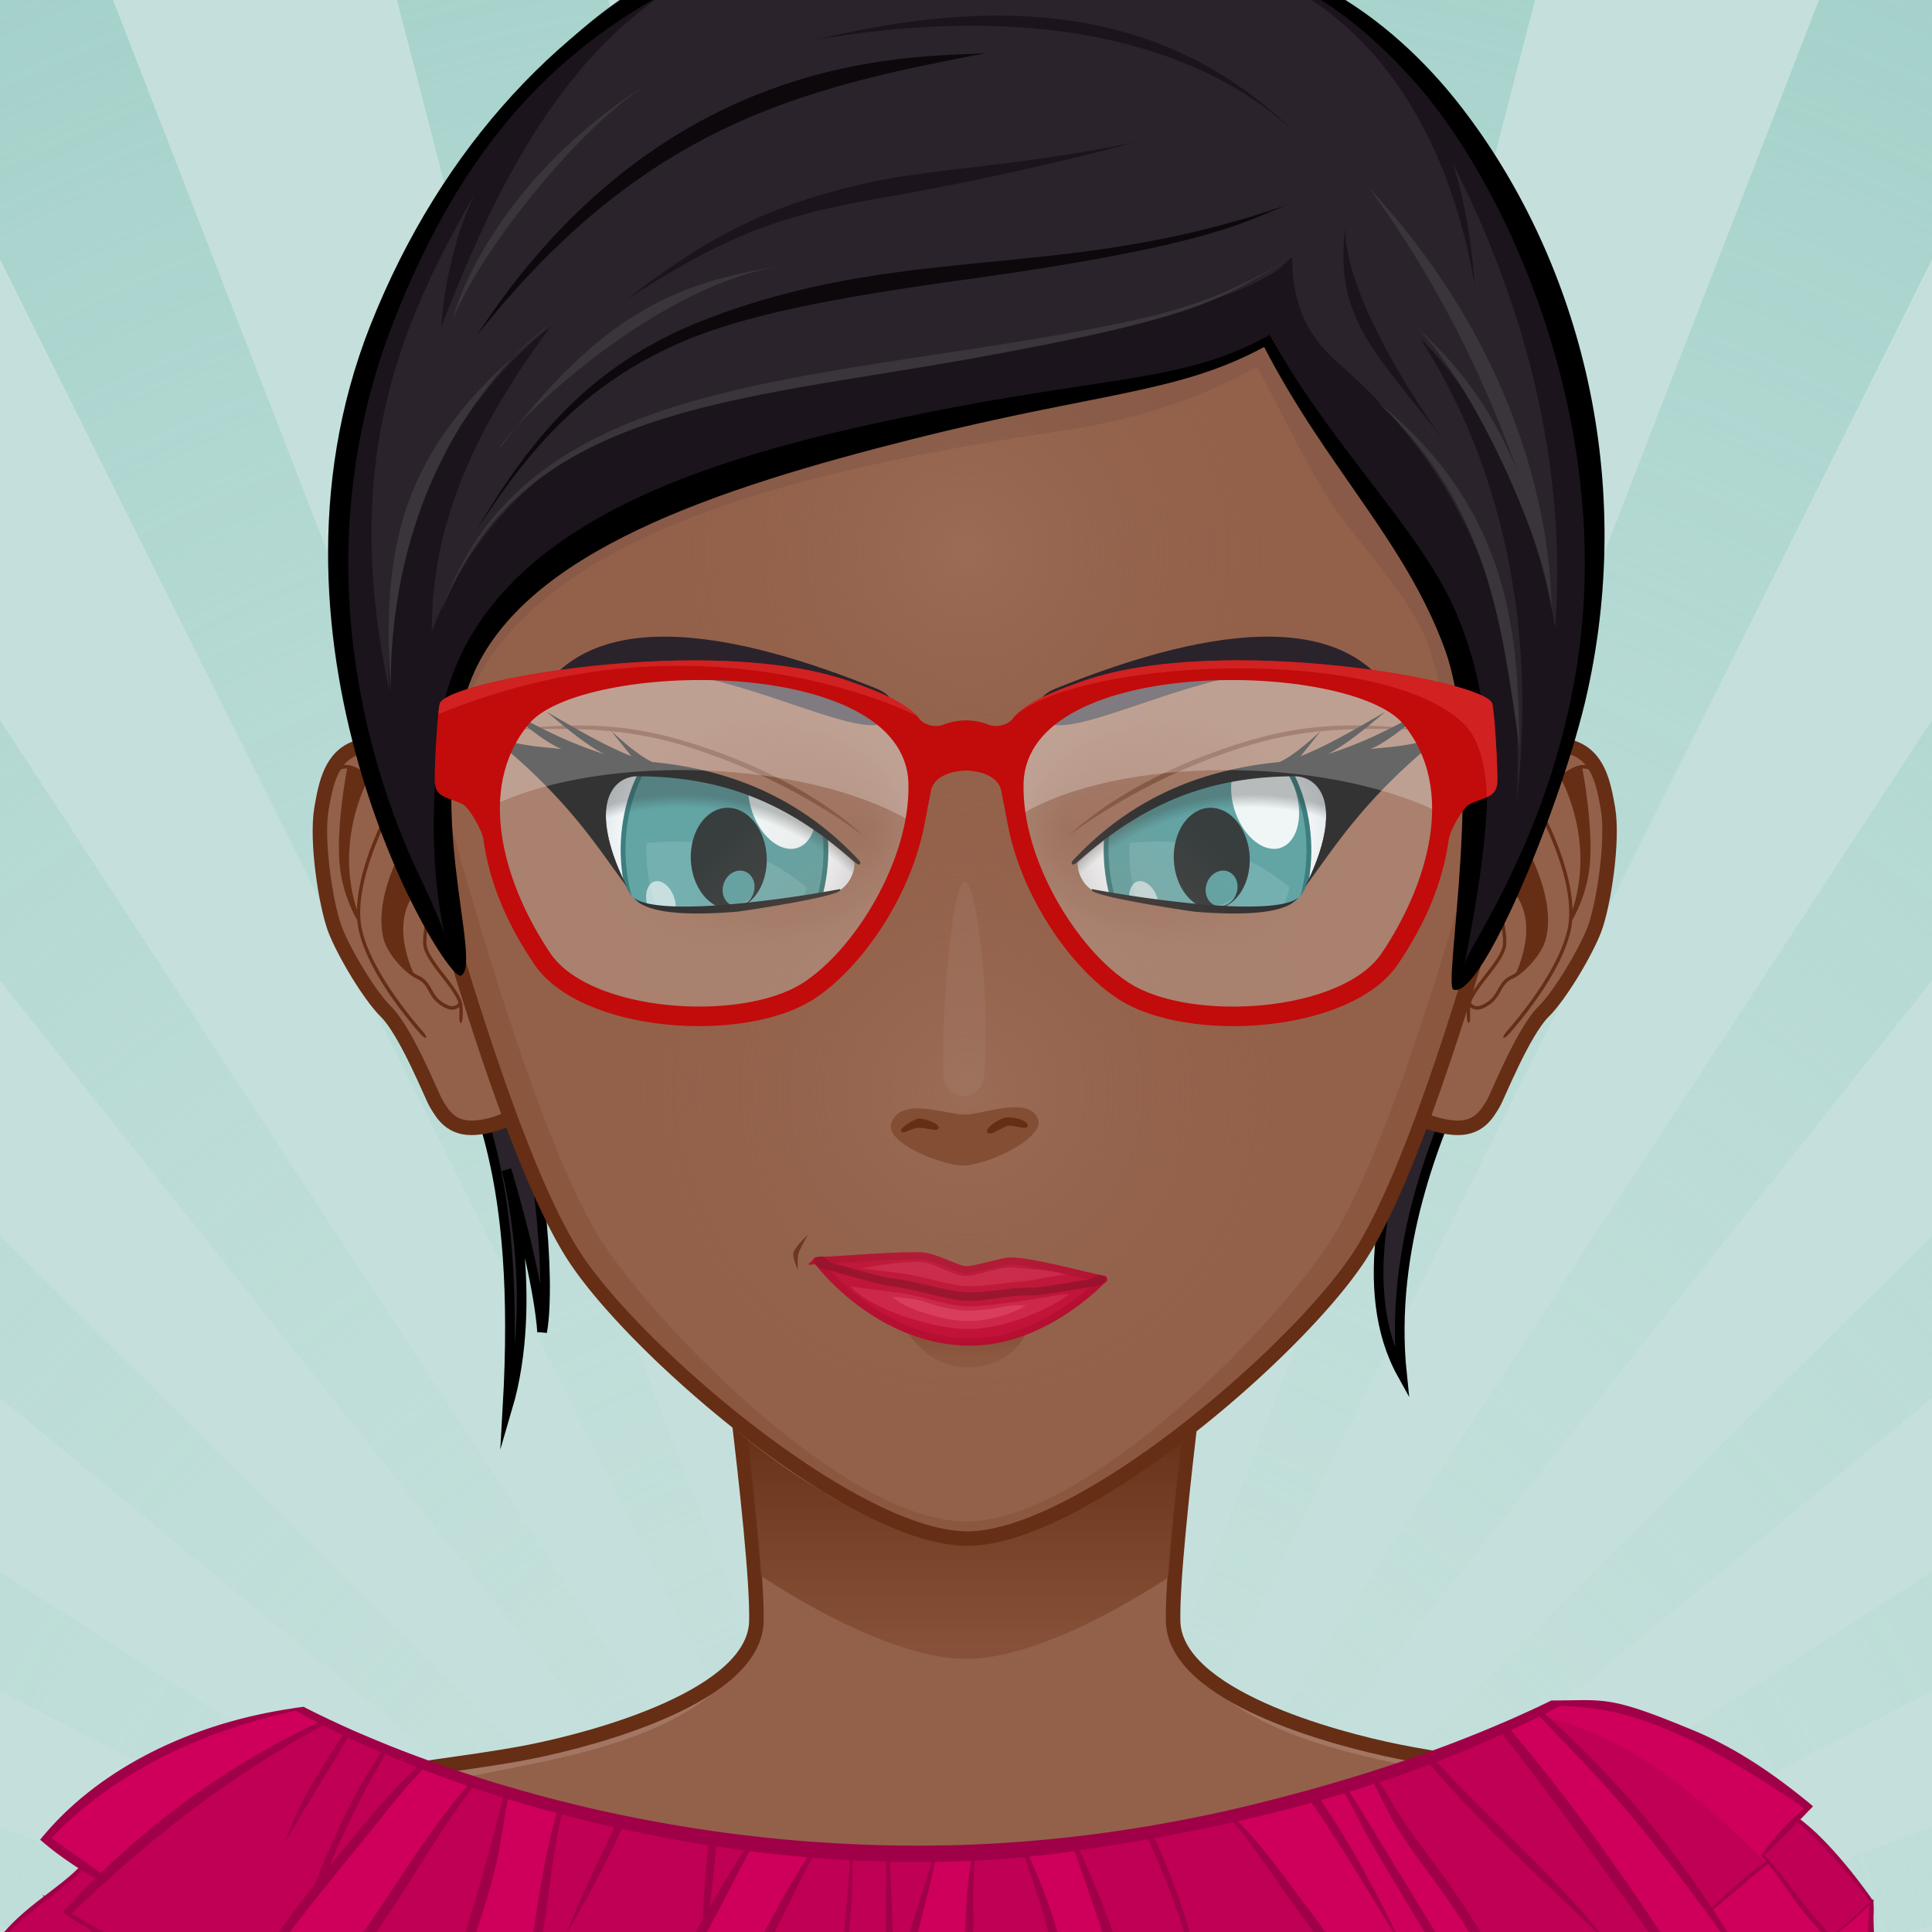 <svg preserveAspectRatio="xMinYMin meet" viewBox="0 0 200 200" class="svga-svg" xmlns="http://www.w3.org/2000/svg"><defs><radialGradient class="svga-on-canvas-eyesfront-gradient-left-4" gradientUnits="userSpaceOnUse" gradientTransform="matrix(.875 -.046 .046 .87 2.906 16.593)" r="30.925" cy="110.215" cx="71.413" id="f"><stop data-stoptype="#000000" offset=".95" stop-opacity="0"></stop><stop data-stoptype="#000000" offset="1" stop-opacity=".3"></stop></radialGradient><radialGradient class="svga-on-canvas-facehighlight-gradient-single-0" gradientUnits="userSpaceOnUse" r="40" cy="113" cx="100" id="j"><stop data-stoptype="hl1" offset="0" stop-color="#a27662" stop-opacity=".5"></stop><stop data-stoptype="tone" offset=".9" stop-color="#93614a" stop-opacity="0"></stop></radialGradient><radialGradient class="svga-on-canvas-eyesback-gradient-left-0" gradientUnits="userSpaceOnUse" gradientTransform="matrix(-1.017 0 0 1.017 202.565 -1.469)" r="13.199" cy="86.966" cx="124.93" id="d"><stop data-stoptype="#ffffff" offset="0" stop-color="#fff"></stop><stop data-stoptype="#fdfefe" offset=".544" stop-color="#fdfefe"></stop><stop data-stoptype="#f6f8f9" offset=".74" stop-color="#f6f8f9"></stop><stop data-stoptype="#eaeff2" offset=".879" stop-color="#eaeff2"></stop><stop data-stoptype="#d9e3e8" offset=".992" stop-color="#d9e3e8"></stop><stop data-stoptype="#d8e2e7" offset="1" stop-color="#d8e2e7"></stop></radialGradient><radialGradient class="svga-on-canvas-eyesback-gradient-right-0" gradientUnits="userSpaceOnUse" gradientTransform="translate(-2.565 -1.469) scale(1.017)" r="13.199" cy="86.966" cx="124.93" id="g"><stop data-stoptype="#ffffff" offset="0" stop-color="#fff"></stop><stop data-stoptype="#fdfefe" offset=".544" stop-color="#fdfefe"></stop><stop data-stoptype="#f6f8f9" offset=".74" stop-color="#f6f8f9"></stop><stop data-stoptype="#eaeff2" offset=".879" stop-color="#eaeff2"></stop><stop data-stoptype="#d9e3e8" offset=".992" stop-color="#d9e3e8"></stop><stop data-stoptype="#d8e2e7" offset="1" stop-color="#d8e2e7"></stop></radialGradient><radialGradient class="svga-on-canvas-eyesfront-gradient-left-3" gradientUnits="userSpaceOnUse" gradientTransform="matrix(1 .021 .017 -.8 -46.338 151.788)" r="17.414" fy="85.785" fx="134.713" cy="85.751" cx="122.469" id="e"><stop data-stoptype="sd1" offset="0" stop-color="#844e35"></stop><stop data-stoptype="sd1" offset=".7" stop-color="#844e35" stop-opacity=".3"></stop><stop data-stoptype="tone" offset="1" stop-color="#93614a" stop-opacity="0"></stop></radialGradient><radialGradient class="svga-on-canvas-facehighlight-gradient-single-1" gradientUnits="userSpaceOnUse" r="36" cy="57" cx="100" id="k"><stop data-stoptype="hl1" offset="0" stop-color="#a27662" stop-opacity=".5"></stop><stop data-stoptype="tone" offset=".9" stop-color="#93614a" stop-opacity="0"></stop></radialGradient><radialGradient class="svga-on-canvas-eyesfront-gradient-right-3" gradientUnits="userSpaceOnUse" gradientTransform="matrix(-1 .021 -.017 -.8 246.338 151.788)" r="17.414" fy="85.785" fx="134.713" cy="85.751" cx="122.469" id="h"><stop data-stoptype="sd1" offset="0" stop-color="#844e35"></stop><stop data-stoptype="sd1" offset=".7" stop-color="#844e35" stop-opacity=".3"></stop><stop data-stoptype="tone" offset="1" stop-color="#93614a" stop-opacity="0"></stop></radialGradient><radialGradient class="svga-on-canvas-eyesfront-gradient-right-4" gradientUnits="userSpaceOnUse" gradientTransform="matrix(-.875 -.046 -.046 .87 197.094 16.593)" r="30.925" cy="110.215" cx="71.413" id="i"><stop data-stoptype="#000000" offset=".95" stop-opacity="0"></stop><stop data-stoptype="#000000" offset="1" stop-opacity=".3"></stop></radialGradient><radialGradient class="svga-on-canvas-backs-gradient-single-1" gradientUnits="userSpaceOnUse" r="250" cy="225" cx="100" id="a"><stop data-stoptype="tone" offset="0" stop-color="#c5e0dc" stop-opacity="0"></stop><stop data-stoptype="sd1" offset="1" stop-color="#a3d1ca"></stop></radialGradient><linearGradient class="svga-on-canvas-mouth-gradient-single-0" gradientUnits="userSpaceOnUse" y2="138" x2="100" y1="141" x1="100" id="c"><stop data-stoptype="sd05" offset=".1" stop-color="#8b573f"></stop><stop data-stoptype="sd1" offset="1" stop-color="#844e35"></stop></linearGradient><linearGradient class="svga-on-canvas-chinshadow-gradient-single-0" gradientUnits="userSpaceOnUse" y2="136.351" x2="99.98" y1="171.27" x1="99.98" id="b"><stop data-stoptype="sd1" offset="0" stop-color="#844e35" stop-opacity=".8"></stop><stop data-stoptype="sd3" offset=".7" stop-color="#652e15"></stop></linearGradient></defs><path fill="#c5e0dc" data-stroketype="none" data-filltype="tone" data-colored="true" d="M225 225H-25V-25h250v250z"></path><path fill="url(#a)" data-stroketype="none" data-filltype="gradient" data-colored="false" d="M99.093 225h-.221L-25-23.26V-25H1.992l97.101 250zM58.936-25h-24.32l64.735 250h.193L58.936-25zM-25 146.607v15.437L96.026 225h.738L-25 146.607zM112.078-25H88.791l10.991 250h.185l12.111-250zM-25 103.112v21.017L97.442 225h.412L-25 103.112zM92.652 225H94.6L-25 179.631v12.78L92.652 225zM-25 36.37v33.745L98.278 225h.281L-25 36.37zm250 125.674v-15.437L103.236 225h.737L225 162.044zm0 30.367v-12.78L105.4 225h1.947L225 192.411zm0-68.283v-21.016L102.146 225h.412L225 124.128zM165.383-25h-24.318l-40.609 250h.193l64.734-250zM225 70.114V36.37L101.44 225h.281L225 70.114zm0-93.375V-25h-26.992l-97.101 250h.221L225-23.261z"></path><g data-rotate="0" data-leftright="0" data-updown="0" data-scaley="1" data-scalex="1"><path data-rotate="0" data-leftright="0" data-updown="0" data-scaley="1" data-scalex="1" stroke-miterlimit="10" stroke="#000" fill="#2a232b" data-stroketype="sd3" data-filltype="tone" data-colored="true" d="M56.121 137.894c-.284-3.904-1.705-10.141-3.683-16.807 0 0 3.453 13.279.099 24.668 1.421-24.748-3.5-31.88-5.756-39.022.653-1.621 5.689 1.326 5.69 1.333 3.326 9.517 4.595 24.543 3.65 29.828zm91.639-27.471c-4.348 10.77-7.406 23.196-2.63 31.81-1.362-13.107 3.633-24.778 6.497-31.218l-3.867-.592z"></path><path fill="#93614a" data-fromskin="true" data-stroketype="none" data-filltype="tone" data-colored="true" d="M190.858 199.866c-6.008-10.158-13.474-11.973-19.628-13.936-6.323-2.016-19.346-3.178-26.449-4.6-6.86-1.373-23.153-5.789-23.339-13.488-.192-8.066 4.291-40.09 4.291-40.09H74.005s4.487 32.023 4.294 40.09c-.184 7.699-16.48 12.115-23.341 13.488-7.104 1.422-20.125 2.584-26.448 4.6-6.156 1.963-13.624 3.777-19.632 13.936-3.644 6.16-6.008 16.133-6.008 27.133h194c-.001-11-2.361-20.973-6.012-27.133z"></path><path fill="#a27662" data-fromskin="true" data-stroketype="none" data-filltype="hl1" data-colored="true" d="M121.442 167.843c2.495 10.929 18.165 13.698 26.293 15.325 21.909 4.379 33.772 5.134 42.297 19.539 2.903 4.916 5.459 15.864 5.962 24.153 1.835.291.531-17.432-5.136-26.994-9.742-16.472-29.089-15.135-46.077-18.535-6.86-1.373-23.153-5.789-23.339-13.488zm-42.884 0c-.186 7.699-16.479 12.115-23.339 13.488-16.988 3.4-36.335 2.063-46.077 18.535-5.667 9.563-6.971 27.285-5.136 26.994.503-8.289 3.059-19.237 5.962-24.153 8.524-14.405 20.388-15.16 42.297-19.539 8.128-1.627 23.798-4.397 26.293-15.325z"></path><path fill="#844e35" data-fromskin="true" data-stroketype="none" data-filltype="sd1" data-colored="true" d="M51.206 189.513s28.641.299 33.473 1.885c2.314.758 8.372 5.633 8.372 5.633s-6.556-3.17-8.658-3.758c-4.883-1.364-33.187-3.76-33.187-3.76zm48.589 10.486c2.053-.041 7.887-3.799 7.887-3.799s-5.574 2.059-7.342 2.16c-1.491.086-6.366-1.238-6.366-1.238s4.138 2.91 5.821 2.877zm17.213-7.242c6.75-1.818 29.786-3.23 29.786-3.23s-23.791-.516-30.51 1.725c-2.252.752-7.562 5.16-7.562 5.16s6.064-3.058 8.286-3.655z"></path><path stroke-width="1.5" stroke="#652e15" fill="none" data-fromskin="true" data-stroketype="sd3" data-filltype="none" data-colored="true" d="M190.858 199.866c-9.741-16.471-29.122-15.142-46.077-18.535-6.86-1.373-23.153-5.789-23.339-13.488-.192-8.066 4.291-40.09 4.291-40.09H74.005s4.487 32.023 4.294 40.09c-.184 7.699-16.48 12.115-23.341 13.488-7.104 1.422-20.125 2.584-26.448 4.6-6.156 1.963-13.624 3.777-19.632 13.936C5.234 206.027 2.87 216 2.87 227h194c-.001-11.001-2.361-20.974-6.012-27.134z"></path><path fill="url(#b)" data-fromskin="true" data-stroketype="none" data-filltype="gradient" data-colored="false" d="M100.045 171.737c5.593-.009 13.488-3.608 20.908-8.44.448-6.688 1.717-17.243 2.734-25.146-13.955-1.813-33.739-1.771-47.623.105 1.008 7.831 2.258 18.226 2.713 24.89 7.533 4.917 15.593 8.6 21.268 8.591z"></path><path fill="#ce005b" data-stroketype="none" data-filltype="tone" data-colored="true" d="M103.441 229.899c-18.333 0-36.705-.539-54.995-1.778-15.203-1.031-30.378-2.423-45.577-3.513-.395.562-.339-.934-.358-1.242a52.983 52.983 0 0 1-.108-3.061c-.009-2.058.125-4.13.574-6.143.412-1.843 1.173-3.577 1.822-5.344.053-.144-1.718-1.102-2-1.258.727-1.272 1.67-2.456 2.597-3.584-1.756-1.127-3.547-2.263-5.246-3.476 2.355-2.815 5.602-4.512 8.114-7.131a37.124 37.124 0 0 1-2.985-2.12 42.31 42.31 0 0 1-.739-.604c-.398-.33-.075-.435.216-.759.425-.499.867-.984 1.325-1.454 1.696-1.742 3.599-3.279 5.626-4.62 4.417-2.919 9.418-4.918 14.568-6.104a50.408 50.408 0 0 1 3.968-.749c.461-.08.925-.19 1.351-.075.531.144 1.088.551 1.586.79a112.107 112.107 0 0 0 6.442 2.859c4.636 1.888 9.383 3.491 14.194 4.869 20.634 5.908 42.528 7.305 63.728 3.957 10.546-1.665 20.96-4.469 30.987-8.119a129.924 129.924 0 0 0 8.219-3.31c1.013-.449 2.021-.91 3.02-1.389.744-.356 1.186-.409 2.011-.421 1.568-.021 3.148-.094 4.706.141 1.621.243 3.188.774 4.719 1.343 5.999 2.224 11.475 5.193 16.34 9.392-.431.458-.87.913-1.323 1.35 1.913 1.457 3.546 3.266 5.062 5.121.879 1.077 1.694 2.196 2.517 3.315.321.438.049 2.004.067 2.573.1 3.061.932 5.686 2.035 8.515.77 1.973 1.441 3.979 1.761 6.08.436 2.859.07 5.589-.246 8.435-.124 1.114-.213 2.231-.309 3.348-.022.256-.044.512-.071.768-.883 0-1.768.036-2.65.053-4.932.09-9.864.194-14.795.344-13.384.405-26.743 1.258-40.132 1.603-6.907.178-13.815.343-20.715.725-5.108.283-10.187.673-15.306.673z"></path><path fill="#bf0054" data-stroketype="none" data-filltype="sd1" data-colored="true" d="M77.072 191.553c-1.295 1.902-2.474 3.882-3.612 5.878.287-2.083.496-4.185.693-6.286.97.151 1.939.288 2.919.408zm-13.489-2.405c-1.714 3.7-3.554 7.359-4.999 11.145 2.029-3.547 4.106-7.188 5.76-10.973 2.949.654 5.948 1.226 8.976 1.7-.287 2.577-.464 5.174-.613 7.761-.95 1.683-1.88 3.374-2.84 5.041-3.623 6.266-4.811 11.162-5.662 14.774a66.956 66.956 0 0 1-3.7-.436c-4.553-.704-6.474-1.493-7.751-2.169 1.157-4.26 2.227-8.547 2.989-12.896.891-5.067 1.316-10.248 2.384-15.28 1.793.486 3.615.934 5.456 1.333zm-20.429-6.21c-2.722 2.521-4.514 4.708-9.047 10.241 1.425-3.317 3.316-7.444 5.79-11.571 1.069.456 2.148.905 3.257 1.33zm144.366 6.971c.012.01.028.027.049.049 2.069 1.976 4.257 4.631 6.019 6.931V196.909c-1.635 1.455-2.939 2.823-4.098 3.442-.674-.798-1.366-1.588-2.059-2.398-1.444-1.682-2.653-3.582-4.147-5.218-.079-.087-.16-.183-.238-.268-.139-.142-.275-.285-.417-.418.725-.684 1.427-1.379 2.131-2.074.116-.112.225-.227.334-.34.338-.325.664-.658.991-.99.465.371.939.798 1.435 1.264zm-14.47 16.537c1.269 1.824 3.257 4.154 5.147 6.285-2.17 1.178-3.633 2.176-4.634 2.853-1.474-1.827-3.256-3.832-6.097-7.256.149-.076.298-.151.445-.229 1.682-.901 2.84-1.862 4.356-2.852.206.353.452.741.752 1.151.002.009.01.028.031.048zm-9.821-25.94c4.891 4.801 9.126 9.662 13.956 16.971a82.116 82.116 0 0 1 3.713-3.315 42.234 42.234 0 0 1 1.814-1.437c-6.55-6.479-13.323-12.555-22.224-14.804.789.725 1.692 1.569 2.741 2.585zm-15.203 2.128c6.139 7.397 15.392 15.233 18.885 19.114-4.039-5.621-12.343-13.122-18.212-19.37a114.687 114.687 0 0 0 6.823-2.86c6.084 7.7 14.174 19.093 17.991 24.551-.493.246-.94.486-1.367.731-.03.021-.057.037-.086.058-1.407.848-2.594 1.787-4.702 2.957-.071.037-.148.076-.218.115-.07.038-.129.065-.188.096-1.481.768-2.979 1.243-4.653 1.604-.791.161-1.592.334-2.385.553-3.394-4.488-6.057-9.527-9.213-14.169-2.019-2.978-4.374-5.782-6.257-8.834-.535-.875-1.058-1.797-1.633-2.689a116.322 116.322 0 0 0 5.215-1.857zm-29.175 7.76c1.889 4.355 2.661 5.896 5.682 15.928-.495-2.482-.931-4.964-1.693-7.379-.922-2.899-1.782-5.278-3.324-8.662a206.746 206.746 0 0 0 8.153-1.644c2.407 2.69 4.283 6.083 9.641 13.158 2.721 3.549 5.434 7.114 7.739 10.907-1.166.617-2.384 1.141-3.654 1.454-18.623 5.486-11.567 3.48-20.01 5.041-.148.026-.347.057-.565.085-.583-2.891-1.513-6.551-3.432-12.752-2.307-7.427-4.168-11.837-5.651-14.986 2.411-.352 4.778-.732 7.114-1.15zm-12.777 1.853c1.719 4.784 3.046 9.699 4.035 14.692.636 3.271 1.181 6.552 1.753 9.822.247 1.417.477 2.854.792 4.271-4.93.818-10.224.077-13.531.03.07-2.283.051-2.807.189-4.148.306-3.042.484-6.113.802-9.166.317-3.178.714-6.351.671-9.547-.029-1.873-.087-3.748.139-5.581 1.725-.085 3.448-.211 5.15-.373zm-9.611.505c-1.318 4.261-2.733 8.502-3.971 12.79-.02-4.279-.147-8.549-.386-12.819 1.456.038 2.911.048 4.357.029zm-8.444-.181c-.396 5.212-.989 10.394-1.325 15.614 1.197-6.856 1.593-10.974 1.572-15.593 1.17.055 2.336.104 3.505.12-.13 5.041-.1 10.09.079 15.129v.01c-1.465 5.439-1.772 9.215-1.841 12.496-2.801.504-5.663.741-8.512.903-5.87.333-7.988-.172-10.224-.353.147-.504.316-1.006.484-1.513.041-.122.09-.256.129-.379 1.791-5.287 4.147-10.643 5.571-13.475 3.625-7.169 5.316-10.839 6.642-13.228a99.34 99.34 0 0 0 3.92.269zm-35.918-6.486c-.841 2.995-1.771 7.361-4.414 15.368-1.138 3.432-2.217 6.847-3.137 10.346-.218.836-.327 1.702-.376 2.577a134.086 134.086 0 0 1-5.889-2.5 125.335 125.335 0 0 1-3.088-1.522c-.05-.028-.109-.058-.159-.087-.96-.492-1.711-.911-2.326-1.234 2.197-3.14 4.652-6.676 6.77-9.775 3.217-4.688 5.988-9.68 9.433-14.206 1.048.348 2.107.702 3.186 1.033zm-18.339 25.43c-1.861 2.157-3.257 5.315-4.771 8.414-2.446-.789-4.911-1.531-7.345-2.357.167-.297.335-.58.505-.877.198-.34.396-.692.593-1.055.01-.027.02-.056.041-.084 1.196-2.188 2.405-4.593 3.663-6.344a28.019 28.019 0 0 0 4.157 1.599c.237.066.484.132.723.199.068-.104.148-.209.218-.313.326-.457.652-.933.99-1.417.455.285.939.59 1.444.903.199.124.416.267.673.408a11.08 11.08 0 0 0-.691.714c-.073.065-.132.142-.2.21zm1.77-31.886c-2.483 3.558-4.74 7.324-6.135 11.317 2.098-3.767 4.463-7.37 6.622-11.089a85.127 85.127 0 0 0 3.406 1.542c-2.041 2.976-4.188 6.989-6.86 13.683-2.644 3.319-5.137 6.78-7.295 10.424a600.727 600.727 0 0 1-9.481-3.303c-1.575-.513-3.713-1.53-5.592-2.528-.09-.048-.168-.096-.259-.133a44.108 44.108 0 0 1-2.502-1.454 123.95 123.95 0 0 1 3.336-3.129c.168-.161.345-.322.523-.475 6.623-5.991 13.699-11.251 22.161-15.892.67.352 1.364.696 2.076 1.037zM3.257 202.271c-.12-.076-.248-.162-.367-.237a72.697 72.697 0 0 0-2.435-1.513c1.366-1.501 2.98-2.747 4.494-3.918.03-.026.07-.047.1-.085 1.287-.979 2.503-1.92 3.404-2.91.466.287.94.57 1.406.846a91.219 91.219 0 0 0-3.098 3.187 3.468 3.468 0 0 0-.248.267c.198.171.406.332.614.485.307.237.634.447.96.628.484.257.96.533 1.426.817-1.505 1.103-2.91 2.547-4.069 3.929-.712-.497-1.446-.999-2.187-1.496zm-.149 5.279a54.85 54.85 0 0 1 2.494-3.32c.07-.077.129-.15.188-.229 1.217-1.454 2.583-2.891 4-4.003 1.009.6 2.019 1.206 3.116 1.701a68.797 68.797 0 0 0 5.326 2.082c2.197.763 4.493 1.531 6.818 2.084-.335.581-.661 1.16-.979 1.75a2.327 2.327 0 0 0-.099.17c.118.077.237.162.357.24.563.37 1.187.721 1.85 1.054-1.296 1.646-2.544 3.966-3.751 6.361-3.652-1.17-7.304-2.368-10.827-3.841-1.882-.828-3.761-1.616-5.583-2.567-.098-.047-.445-.229-.93-.477.238-.94.415-1.891.514-2.861-.188.931-.465 1.834-.771 2.729a54.998 54.998 0 0 0-1.723-.873z"></path><path fill="#a00047" data-stroketype="none" data-filltype="sd3" data-colored="true" d="M194.201 202.214c-.229-1.597-.267-3.224-.257-4.85v-.532c0-.01.01-.01.01-.01a.87.87 0 0 1 0-.228.862.862 0 0 0-.109.085c-.07-.095-.141-.19-.209-.294-1.643-2.292-3.662-4.784-5.621-6.638a.328.328 0 0 1 .09-.048c-.031.009-.071.019-.101.039-.555-.522-1.1-.99-1.631-1.399.285-.275.563-.561.819-.846a9.73 9.73 0 0 0 .495-.504c-.119-.105-.238-.198-.355-.303-3.525-2.901-7.307-5.517-11.541-7.354-8.026-3.354-9.216-3.394-13.232-3.318-.586 0-1.229.021-1.961.021-.297.142-.604.293-.91.436-.169.077-.336.161-.505.248-.159.066-.317.143-.485.218-.979.457-1.979.903-3.008 1.352-.288.114-.566.236-.854.359a132.274 132.274 0 0 1-7.035 2.75c-.2.074-.396.15-.604.219-1.652.59-3.364 1.169-5.137 1.73-.156.057-.315.104-.474.151-.893.286-1.811.562-2.743.837-.132.038-.255.076-.386.115-.82.247-1.665.484-2.514.723-.318.094-.644.179-.971.266-1.593.437-3.239.864-4.917 1.283a169.43 169.43 0 0 1-3.142.742c-.095.019-.195.047-.303.067a163.926 163.926 0 0 1-7.68 1.5c-.21.039-.421.067-.627.105-2.404.392-4.83.731-7.256 1.007-.116.013-.234.03-.355.038a162.13 162.13 0 0 1-4.919.468c-.097.008-.188.019-.285.019-1.417.104-2.832.19-4.257.256-.07 0-.128.009-.196.009-1.297.06-2.585.096-3.881.104a.45.45 0 0 1-.179 0c-.377.012-.753.021-1.129.021-1.296.009-2.572 0-3.849-.03h-.179a133.115 133.115 0 0 1-3.573-.122c-.04 0-.079 0-.119-.009a99.634 99.634 0 0 1-3.067-.174c-.109 0-.219-.009-.328-.019h-.009c-2.129-.144-4.216-.33-6.264-.57-.121-.009-.248-.018-.367-.037a146.882 146.882 0 0 1-4.593-.592 161.67 161.67 0 0 1-8.611-1.5c-.236-.048-.485-.104-.721-.153a137.98 137.98 0 0 1-5.752-1.321c-.137-.038-.277-.066-.415-.104a139.86 139.86 0 0 1-5.117-1.398c-.15-.037-.288-.084-.436-.123-.94-.275-1.86-.561-2.762-.846a15.829 15.829 0 0 1-.435-.145 131.685 131.685 0 0 1-4.701-1.597c-.168-.065-.336-.122-.505-.19a135.9 135.9 0 0 1-3.632-1.379l-.416-.171a153.31 153.31 0 0 1-3.544-1.491c-.138-.066-.276-.126-.405-.184-.594-.265-1.159-.531-1.712-.789a6.632 6.632 0 0 1-.495-.234 77.324 77.324 0 0 1-2.079-1.019c-.109-.058-.217-.117-.325-.173-.407.049-.813.104-1.208.173-11.185 1.655-20.191 6.665-25.547 12.959a9.66 9.66 0 0 0-.523.628c.178.162.375.323.574.484.989.828 2.158 1.665 3.375 2.454-.912.935-2.158 1.854-3.484 2.873a.644.644 0 0 0-.178-.077c-.04 0 .01.077.079.153-1.504 1.15-3.098 2.435-4.375 4.013l-.148.17c.089.058.177.123.277.192.703.454 1.525 1.007 2.396 1.587.109.075.217.153.336.218.722.495 1.483.998 2.237 1.483a32.632 32.632 0 0 0-2.148 2.911c-.11.162-.208.323-.307.475-.051.067-.089.142-.129.21.099.058.197.124.297.171.614.37 1.217.742 1.731 1.056-.375 1.016-.782 2.023-1.148 3.063-1.464 3.907-1.366 8.546-1.04 12.798 0 .058.011.105.021.162h.455c-.009-.043-.009-.087-.009-.13 17.807 1.25 48.215 4.196 69.411 4.714 52.426 1.265 26.427.161 65.135-.779 33.931-.839 23.727-1.42 59.207-2.037.13-.011.269-.011.407-.011 0-.063.009-.131.019-.199.168-1.844.287-3.699.564-5.543 1.408-9.392-2.778-13.576-3.511-18.645zm-6.681-12.305c.012.01.028.027.049.049 2.069 1.976 4.257 4.631 6.019 6.931V196.909c-1.635 1.455-2.939 2.823-4.098 3.442-.674-.798-1.366-1.588-2.059-2.398-1.444-1.682-2.653-3.582-4.147-5.218-.079-.087-.16-.183-.238-.268-.139-.142-.275-.285-.417-.418.725-.684 1.427-1.379 2.131-2.074.116-.112.225-.227.334-.34.338-.325.664-.658.991-.99.465.371.939.798 1.435 1.264zm-5.267 17.077c1.221 1.112 2.812 2.712 4.079 4.252-1.861 1.599-3.563 3.251-5.722 3.756a122.948 122.948 0 0 0-1.869-2.235 4.549 4.549 0 0 1-.19-.218c-1.96-2.274-3.919-4.442-5.234-6.115-.011-.01-.021-.019-.021-.027a20.695 20.695 0 0 1-.907-1.228c.404-.267.84-.543 1.323-.818l1.14 1.628a.876.876 0 0 0 .109.161c.188-.077.376-.145.556-.201.019-.008.049-.008.066-.017 2.297-.725 3.803-1.495 5.139-2.367.067-.041.138-.088.198-.137-.042-.064-.073-.122-.111-.177a159.222 159.222 0 0 0-3.474-5.546 803.995 803.995 0 0 0 3.832-3.244c.612-.502 1.236-1.016 1.868-1.521 1.479 1.808 2.693 3.881 4.219 5.63.594.675 1.187 1.34 1.77 2.006.021.02.03.039.05.049a55.837 55.837 0 0 1 1.504 1.767c-2.671 1.655-5.567 2.892-8.314 4.46-.026.03-.068.047-.107.068a.32.32 0 0 0 .096.074zm-9.203-.54c1.269 1.824 3.257 4.154 5.147 6.285-2.17 1.178-3.633 2.176-4.634 2.853-1.474-1.827-3.256-3.832-6.097-7.256.149-.076.298-.151.445-.229 1.682-.901 2.84-1.862 4.356-2.852.206.353.452.741.752 1.151.002.009.01.028.031.048zm-11.513-29.877c4.921.218 11.244.911 25.222 10.619-.3.249-.595.516-.882.8a2.072 2.072 0 0 0-.288.277c-.356.331-.702.685-1.027 1.044a4.15 4.15 0 0 0-.297.325 22.07 22.07 0 0 0-1.804 2.263c-.059.074-.11.141-.146.22.036.037.077.083.116.121.13.145.249.275.366.419a41.53 41.53 0 0 0-1.899 1.504 82.729 82.729 0 0 0-3.713 3.315c-4.83-7.309-9.065-12.17-13.956-16.971a137.918 137.918 0 0 0-3.304-3.1 90.348 90.348 0 0 0 1.612-.836zm-2.157 1.112c2.752 2.947 6.721 6.847 10.799 11.875 2.227 2.749 4.376 5.573 6.485 8.427.036.058.075.114.114.171a653.03 653.03 0 0 1 3.804 5.21c-2.01 1.087-3.823 1.893-5.17 2.397-.056-.114-.115-.239-.188-.353a37.082 37.082 0 0 0-.83-1.417 1.938 1.938 0 0 0-.147-.246c-3.374-5.544-11.273-16.992-17.847-24.63 1.001-.466 1.991-.941 2.98-1.434zm-11.354 4.953c6.139 7.397 15.392 15.233 18.885 19.114-4.039-5.621-12.343-13.122-18.212-19.37a114.687 114.687 0 0 0 6.823-2.86c6.084 7.7 14.174 19.093 17.991 24.551-.493.246-.94.486-1.367.731-.03.021-.057.037-.086.058-1.407.848-2.594 1.787-4.702 2.957-.071.037-.148.076-.218.115-.07.038-.129.065-.188.096-1.481.768-2.979 1.243-4.653 1.604-.791.161-1.592.334-2.385.553-3.394-4.488-6.057-9.527-9.213-14.169-2.019-2.978-4.374-5.782-6.257-8.834-.535-.875-1.058-1.797-1.633-2.689a116.322 116.322 0 0 0 5.215-1.857zm-5.786 2.036c.622 1.188 1.187 2.405 1.811 3.518 1.672 3.025 4.028 5.821 5.978 8.691 3.057 4.526 5.839 9.301 9.49 13.417a.65.65 0 0 0 .109.124c.129-.028.267-.057.405-.076 1.792-.313 3.685-.19 7.226-1.91a229.802 229.802 0 0 0 5.81 7.482c.03.047.067.094.108.143.359.447.711.886 1.06 1.314-2.039.853-4.751 1.567-9.056 2.053-1.011-1.305-2.138-2.502-3.248-3.709-1.376-1.484-2.801-2.967-4.047-4.565a38.887 38.887 0 0 1-1.039-1.443c-.019-.03-.039-.057-.059-.097-.081.019-.158.049-.238.076-.583.191-1.159.41-1.722.638-4.187-7.009-12.672-20.817-13.114-21.576-.663-1.111-1.317-2.225-2.04-3.271a82.897 82.897 0 0 0 2.566-.809zm-6.457 1.948c3.464 5.05 6.591 10.308 9.72 15.548-3.789-7.979-6.313-12.135-8.77-15.823.819-.228 1.636-.466 2.448-.713.661 1.113 1.233 2.283 1.826 3.442.99 1.948 8.753 14.776 10.108 16.793 1.088 1.559 2.228 3.08 3.345 4.61-2.711 1.124-5.284 2.54-8.007 3.663a23.755 23.755 0 0 0-.692-1.464 1.904 1.904 0 0 0-.149-.286c-2.533-5.013-5.601-8.74-7.474-11.185-5.016-6.606-7.333-10.105-10.028-12.672a154.643 154.643 0 0 0 7.673-1.913zm-16.932 3.776c1.889 4.355 2.661 5.896 5.682 15.928-.495-2.482-.931-4.964-1.693-7.379-.922-2.899-1.782-5.278-3.324-8.662a206.746 206.746 0 0 0 8.153-1.644c2.407 2.69 4.283 6.083 9.641 13.158 2.721 3.549 5.434 7.114 7.739 10.907-1.166.617-2.384 1.141-3.654 1.454-18.623 5.486-11.567 3.48-20.01 5.041-.148.026-.347.057-.565.085-.583-2.891-1.513-6.551-3.432-12.752-2.307-7.427-4.168-11.837-5.651-14.986 2.411-.352 4.778-.732 7.114-1.15zm-7.791 1.254c.05-.007.108-.017.159-.027 3.276 9.176 6.244 18.428 8.818 27.796.03.046.04.105.052.161.255.903.503 1.814.751 2.729a26.811 26.811 0 0 1-6.949.637c-.049 0-.209-.009-.436-.009a37.54 37.54 0 0 1-.286-1.817c-.01-.055-.01-.113-.021-.17-.196-1.57-.326-3.149-.505-4.698-.354-3.3-.931-6.589-1.611-9.842-1.208-5.829-2.478-9.852-4.505-14.207a97.735 97.735 0 0 0 4.533-.553zm-4.986.599c1.719 4.784 3.046 9.699 4.035 14.692.636 3.271 1.181 6.552 1.753 9.822.247 1.417.477 2.854.792 4.271-4.93.818-10.224.077-13.531.03.07-2.283.051-2.807.189-4.148.306-3.042.484-6.113.802-9.166.317-3.178.714-6.351.671-9.547-.029-1.873-.087-3.748.139-5.581 1.725-.085 3.448-.211 5.15-.373zm-5.507.383c-.465 2.156-.501 4.401-.621 6.618-.198 3.431-.743 6.854-1.03 10.276-.278 3.406-.604 6.794-.505 10.214 0 .066.02.581.039 1.313v.074c.021.476.042 1.028.061 1.618-2.664.209-5.343.058-8.018.008.07-.74.138-1.501.218-2.291.01-.084.01-.161.019-.247.258-2.527.574-5.344 1.278-8.653a57.6 57.6 0 0 1 .484-2.119v-.021c.129-.493.258-.998.396-1.521 1.366-5.049 2.792-10.06 3.899-15.155a83.067 83.067 0 0 0 3.78-.114zm-4.104.122c-1.318 4.261-2.733 8.502-3.971 12.79-.02-4.279-.147-8.549-.386-12.819 1.456.038 2.911.048 4.357.029zm-8.444-.181c-.396 5.212-.989 10.394-1.325 15.614 1.197-6.856 1.593-10.974 1.572-15.593 1.17.055 2.336.104 3.505.12-.13 5.041-.1 10.09.079 15.129v.01c-1.465 5.439-1.772 9.215-1.841 12.496-2.801.504-5.663.741-8.512.903-5.87.333-7.988-.172-10.224-.353.147-.504.316-1.006.484-1.513.041-.122.09-.256.129-.379 1.791-5.287 4.147-10.643 5.571-13.475 3.625-7.169 5.316-10.839 6.642-13.228a99.34 99.34 0 0 0 3.92.269zm-4.423-.302c-1.694 2.499-3.869 6.446-7.423 13.454-2.179 4.299-3.959 8.701-5.127 13.275-2.128-.021-4.405-.172-6.346-.354 1.643-5.267 3.663-10.193 6.247-14.682a180.934 180.934 0 0 0 1.612-2.853l.484-.864c2.198-4.014 3.356-6.447 4.554-8.614 1.99.246 3.99.466 5.999.638zm-6.524-.716c-1.295 1.902-2.474 3.882-3.612 5.878.287-2.083.496-4.185.693-6.286.97.151 1.939.288 2.919.408zm-13.489-2.405c-1.714 3.7-3.554 7.359-4.999 11.145 2.029-3.547 4.106-7.188 5.76-10.973 2.949.654 5.948 1.226 8.976 1.7-.287 2.577-.464 5.174-.613 7.761-.95 1.683-1.88 3.374-2.84 5.041-3.623 6.266-4.811 11.162-5.662 14.774a66.956 66.956 0 0 1-3.7-.436c-4.553-.704-6.474-1.493-7.751-2.169 1.157-4.26 2.227-8.547 2.989-12.896.891-5.067 1.316-10.248 2.384-15.28 1.793.486 3.615.934 5.456 1.333zm-5.959-1.462c-1.415 4.962-2.01 10.117-2.929 15.233-.763 4.26-1.663 8.509-2.524 12.75-.02.068-.03.133-.04.2-.159.77-.317 1.54-.465 2.31-.99-.304-1.99-.596-2.99-.894-.06-.018-2.048-.57-3.979-1.104.069-.513.128-.94.178-1.331l.029-.199c.318-2.206.733-3.49 3.812-12.883 1.188-3.615 2.454-7.268 3.087-11.014.257-1.502.476-3.023.791-4.517 1.645.506 3.327.992 5.03 1.449zm-5.523-1.601c-.841 2.995-1.771 7.361-4.414 15.368-1.138 3.432-2.217 6.847-3.137 10.346-.218.836-.327 1.702-.376 2.577a134.086 134.086 0 0 1-5.889-2.5 125.335 125.335 0 0 1-3.088-1.522c-.05-.028-.109-.058-.159-.087-.96-.492-1.711-.911-2.326-1.234 2.197-3.14 4.652-6.676 6.77-9.775 3.217-4.688 5.988-9.68 9.433-14.206 1.048.348 2.107.702 3.186 1.033zm-18.339 25.43c-1.861 2.157-3.257 5.315-4.771 8.414-2.446-.789-4.911-1.531-7.345-2.357.167-.297.335-.58.505-.877.198-.34.396-.692.593-1.055.01-.027.02-.056.041-.084 1.196-2.188 2.405-4.593 3.663-6.344a28.019 28.019 0 0 0 4.157 1.599c.237.066.484.132.723.199.068-.104.148-.209.218-.313.326-.457.652-.933.99-1.417.455.285.939.59 1.444.903.199.124.416.267.673.408a11.08 11.08 0 0 0-.691.714c-.073.065-.132.142-.2.21zm14.637-26.647c-3.722 4.271-6.631 9.101-9.857 13.799a380.913 380.913 0 0 0-6.572 9.965 1.415 1.415 0 0 1-.138.218c-.347.554-.683 1.095-1.02 1.626a36.79 36.79 0 0 1-4.158-1.548c-.088-.039-.168-.078-.257-.114a23.858 23.858 0 0 1-1.94-.98c.385-.608.792-1.216 1.197-1.825.07-.094.139-.198.218-.303 1.712-2.521 3.554-4.984 5.443-7.399.436-.563.881-1.123 1.328-1.683.732-.933 1.483-1.855 2.235-2.775 5.505-6.743 6.702-8.398 8.859-10.681 1.515.589 3.069 1.159 4.662 1.7zm-5.245-1.93c-2.722 2.521-4.514 4.708-9.047 10.241 1.425-3.317 3.316-7.444 5.79-11.571 1.069.456 2.148.905 3.257 1.33zm-7.622-3.309c-2.483 3.558-4.74 7.324-6.135 11.317 2.098-3.767 4.463-7.37 6.622-11.089a85.127 85.127 0 0 0 3.406 1.542c-2.041 2.976-4.188 6.989-6.86 13.683-2.644 3.319-5.137 6.78-7.295 10.424a600.727 600.727 0 0 1-9.481-3.303c-1.575-.513-3.713-1.53-5.592-2.528-.09-.048-.168-.096-.259-.133a44.108 44.108 0 0 1-2.502-1.454 123.95 123.95 0 0 1 3.336-3.129c.168-.161.345-.322.523-.475 6.623-5.991 13.699-11.251 22.161-15.892.67.352 1.364.696 2.076 1.037zm-30.206 10.66c5.265-5.6 13.708-10.716 25.307-13.196.743.418 1.504.826 2.287 1.225-7.898 3.736-15.372 8.729-22.488 15.577-.435-.313-.9-.639-1.366-.972-.098-.065-.207-.143-.307-.21-1.207-.855-2.424-1.709-3.433-2.424zm-.851 5.943c.029.019.059.049.089.067l-.021.019a.232.232 0 0 0-.068-.086zm-1.218 6.039c-.12-.076-.248-.162-.367-.237a72.697 72.697 0 0 0-2.435-1.513c1.366-1.501 2.98-2.747 4.494-3.918.03-.026.07-.047.1-.085 1.287-.979 2.503-1.92 3.404-2.91.466.287.94.57 1.406.846a91.219 91.219 0 0 0-3.098 3.187 3.468 3.468 0 0 0-.248.267c.198.171.406.332.614.485.307.237.634.447.96.628.484.257.96.533 1.426.817-1.505 1.103-2.91 2.547-4.069 3.929-.712-.497-1.446-.999-2.187-1.496zm-.149 5.279a54.85 54.85 0 0 1 2.494-3.32c.07-.077.129-.15.188-.229 1.217-1.454 2.583-2.891 4-4.003 1.009.6 2.019 1.206 3.116 1.701a68.797 68.797 0 0 0 5.326 2.082c2.197.763 4.493 1.531 6.818 2.084-.335.581-.661 1.16-.979 1.75a2.327 2.327 0 0 0-.099.17c.118.077.237.162.357.24.563.37 1.187.721 1.85 1.054-1.296 1.646-2.544 3.966-3.751 6.361-3.652-1.17-7.304-2.368-10.827-3.841-1.882-.828-3.761-1.616-5.583-2.567-.098-.047-.445-.229-.93-.477.238-.94.415-1.891.514-2.861-.188.931-.465 1.834-.771 2.729a54.998 54.998 0 0 0-1.723-.873zm177.878 18.816c-3.603.037-8.088.22-13.421.419-6.868.267-15.162.569-24.814.705-6.083.084-12.925.388-20.694.691-9.314.354-19.982.704-32.334.647a551.994 551.994 0 0 1-19.934-.428 590.027 590.027 0 0 1-26.961-1.693c-6.948-.588-11.887-.958-15.569-1.188-9.315-.574-18.201-.425-24.288-.809v-.011c-.068-2.271-.119-4.543.059-6.799.099-3.089 1.208-5.961 1.95-8.909.594.362 1 .618 1.039.637 1.782 1.056 3.722 1.893 5.642 2.663 3.493 1.398 7.047 2.405 10.708 3.263l-.503 1.027c-.029.056-.218.425-.445.911-.03.048-.06.104-.09.162.07.037.139.066.208.094a42.95 42.95 0 0 0 3.831 1.418c1.178.322 2.355.646 3.533.95.09.031.178.048.267.066.041-.057.071-.104.101-.161 1.703-3.032 3.058-6.209 4.82-8.452.048-.067.098-.144.168-.209.177-.237.375-.457.584-.666.552.313 1.216.656 1.968 1.018.01 0 .021.01.039.01 2 .969 4.603 2.033 7.315 2.9-.03.466-.04.932-.06 1.396 0 .105-.01.22-.01.335.179.067.367.131.555.189 2.276.741 4.611 1.368 6.947 1.968.148.038.287.076.436.116.029-.096.059-.201.089-.307.188-.685.376-1.377.563-2.072 1.287.874 2.91 1.798 7.712 2.53 1.196.179 2.425.351 3.661.475.148.019.296.028.435.048 2.138.199 4.306.285 6.434.151-.119.466-.218.932-.328 1.398l-.029.152c.208.019.425.059.644.085 1.305.21 2.613.513 3.929.695 2.712.407 9.304.189 14.856-1.15-.019.722-.019 1.426-.029 2.11v.095c.167.019.346.027.514.037 2.684.229 5.385.429 8.037.105.178-.019.356-.047.545-.075v-.209c.029-.573.048-1.074.048-1.504.781.085 1.573.246 2.337.361 1.632.267 6.856.657 11.239-.333.121.572.262 1.142.42 1.702.028.095.049.182.074.266l.321.021c.366.027.632.047.703.057 2.235.199 4.502-.067 6.709-.629l.457-.122a3.109 3.109 0 0 0-.051-.314 74.237 74.237 0 0 0-.456-2.691c.367-.029.685-.038.901-.058 8.176-.809 4.037-.151 11.987-2.179 5.986-1.521 9.146-2.851 11.471-4.269.267.438.516.876.771 1.313.019.048.051.104.08.152.157-.048.306-.104.466-.152 2.8-.97 5.403-2.369 8.075-3.623.109-.047.228-.105.336-.152a44.83 44.83 0 0 1 1.664-.742c1.296 2.272 3.117 4.26 4.929 6.249 1.021 1.102 2.228 2.205 3.128 3.431.07.097.139.191.198.286.167-.01.327-.021.484-.029 3.147-.207 6.147-.808 9.036-2.177.17-.084.339-.172.507-.256-.042-.059-.081-.115-.12-.162a35.215 35.215 0 0 0-1.07-1.38c2.351-1.321 2.844-1.74 4.683-2.814.663.742 1.307 1.456 1.91 2.103.04.065.099.122.157.179.102-.01.211-.027.308-.047 2.187-.456 3.901-2.148 5.672-3.813.06-.047.109-.105.168-.161-.028-.037-.059-.084-.1-.123-1.198-1.531-2.791-3.071-4.137-4.154 2.998-1.494 5.514-2.341 8.324-4.404.108-.074.217-.162.327-.247-.031-.037-.062-.086-.089-.125a47.69 47.69 0 0 0-1.375-1.72c1.127-.522 2.393-1.75 3.998-3.243-.179 1.816-.278 3.634-.082 5.429.625 5.517 4.219 7.049 3.378 18.552-.13 1.751-.109 3.491-.12 5.23-5.244-.036-10.5-.092-15.746-.036z"></path><g data-rotate="0" data-leftright="0" data-updown="0"><g data-rotate="0" data-leftright="0" data-updown="0" data-scaley="1" data-scalex="1"><path stroke-width="1.5" stroke="#652e15" fill="#93614a" data-stroketype="sd3" data-filltype="tone" data-colored="true" d="M47.001 83.974c-1.376-2.313-5.638-7.997-9.98-6.603-2.749.882-3.293 3.765-3.735 6.311-.588 3.386.471 10.083 1.389 12.503.881 2.325 3.533 6.816 5.264 8.527 2.13 2.1 4.775 8.793 5.194 9.487.66 1.097 1.536 2.745 4.122 2.538 2.853-.229 4.584-1.742 5.856-1.999 3.142-.629-4.529-24.743-8.11-30.764z"></path><path fill="#652e15" data-stroketype="none" data-filltype="sd3" data-colored="true" d="M44.197 97.997c-.132-.548.007-1.47.142-2.362.124-.812.24-1.579.169-2.121-.267-2.032-1.773-5.893-2.757-7.985-1.132-2.407-2.963-5.439-5.262-6.221-.95-.324-1.575.063-1.938.456-.266.289-.325.627-.238.667.086.04.285-.24.572-.504a1.343 1.343 0 0 1 1.051-.363c-.19 1.011-1.167 6.49-.744 10.225.333 2.938 1.593 5.131 1.79 5.46.029.346.077.685.148 1.014.929 4.287 4.971 9.163 6.378 10.758.259.295.531.47.598.398.066-.072-.094-.364-.353-.66-1.388-1.585-5.391-6.442-6.289-10.579-.952-4.389 2.318-10.896 3.048-12.272.371.646.687 1.267.93 1.785.19.406.402.881.619 1.395-.429.718-3.434 5.958-2.338 10.153.406 1.546 2.235 3.54 3.447 4.086.667.301.919.75 1.209 1.271.336.604.718 1.288 1.828 1.784.225.102.429.142.61.142.313 0 .551-.126.725-.276.018.266.017.604.009.917-.012.404.042.737.137.745.094.008.196-.313.207-.717.016-.496.013-1.11-.072-1.403-.248-.865-1.008-1.841-1.813-2.875-.789-1.019-1.607-2.071-1.813-2.918zm-7.247-3.801c-2.177-6.731.656-12.54 1.144-13.464.85.775 1.6 1.811 2.21 2.824-.444.809-3.263 6.113-3.354 10.64zm9.391 9.846c-1.004-.447-1.339-1.051-1.666-1.633-.293-.527-.598-1.072-1.369-1.42a3.515 3.515 0 0 1-.542-.323c-2.486-5.906.272-8.488.963-9.017.211.722.369 1.384.439 1.915.063.488-.052 1.263-.167 2.012-.142.929-.286 1.89-.137 2.512.226.926 1.069 2.009 1.884 3.057.723.929 1.466 1.888 1.721 2.67-.108.157-.45.53-1.126.227z"></path></g><g data-rotate="0" data-leftright="0" data-updown="0" data-scaley="1" data-scalex="1"><path stroke-width="1.5" stroke="#652e15" fill="#93614a" data-stroketype="sd3" data-filltype="tone" data-colored="true" d="M152.736 83.974c1.377-2.313 5.639-7.997 9.98-6.603 2.75.882 3.293 3.765 3.736 6.311.588 3.386-.471 10.083-1.389 12.503-.881 2.325-3.533 6.816-5.266 8.527-2.129 2.1-4.775 8.793-5.193 9.487-.658 1.097-1.535 2.745-4.121 2.538-2.854-.229-4.584-1.742-5.857-1.999-3.142-.629 4.53-24.743 8.11-30.764z"></path><path fill="#652e15" data-stroketype="none" data-filltype="sd3" data-colored="true" d="M153.727 100.913c-.805 1.033-1.564 2.009-1.813 2.875-.086.293-.088.907-.072 1.403.012.404.113.725.207.717s.148-.341.137-.745c-.008-.313-.008-.651.01-.917.174.15.412.276.725.276.182 0 .385-.04.609-.142 1.109-.496 1.492-1.18 1.828-1.784.289-.52.543-.969 1.209-1.271 1.213-.546 3.041-2.54 3.447-4.086 1.096-4.194-1.908-9.435-2.338-10.153a44.5 44.5 0 0 1 .619-1.395c.244-.518.559-1.139.93-1.785.73 1.377 4 7.883 3.049 12.272-.896 4.137-4.9 8.994-6.289 10.579-.258.296-.418.588-.352.66.066.071.338-.104.598-.398 1.406-1.596 5.449-6.471 6.379-10.758.07-.329.117-.668.146-1.014.197-.329 1.459-2.523 1.791-5.46.422-3.735-.555-9.214-.744-10.225.473-.039.814.146 1.051.363.287.264.486.544.572.504s.027-.378-.238-.667c-.363-.393-.988-.779-1.938-.456-2.299.782-4.131 3.814-5.262 6.221-.984 2.093-2.49 5.953-2.758 7.985-.072.542.045 1.309.17 2.121.135.892.273 1.814.141 2.362-.205.849-1.023 1.901-1.814 2.918zm5.707-17.358c.611-1.013 1.361-2.049 2.211-2.824.488.925 3.32 6.733 1.145 13.464-.093-4.526-2.911-9.83-3.356-10.64zm-7.164 20.261c.254-.782.998-1.741 1.721-2.67.816-1.048 1.658-2.131 1.885-3.057.148-.622.004-1.583-.137-2.512-.115-.749-.23-1.524-.166-2.012.068-.531.227-1.193.438-1.915.691.529 3.449 3.111.965 9.017a3.569 3.569 0 0 1-.543.323c-.771.348-1.074.893-1.369 1.42-.326.582-.662 1.186-1.666 1.633-.677.302-1.019-.071-1.128-.227z"></path></g><g data-scaley="1" data-scalex="1"><path fill="#93614a" data-stroketype="none" data-filltype="tone" data-colored="true" d="M158.918 76.762h-.005c-.012.053-9.983 40.707-18.186 53.285-6.452 9.894-28.899 29.205-40.573 29.223-11.671.02-34.17-19.225-40.652-29.1C51.261 117.618 41.15 77 41.138 76.946h-.001a60.48 60.48 0 0 1-2.002-15.382C39.082 28.09 66.289.919 99.907.867 133.528.815 160.82 27.9 160.87 61.374a60.45 60.45 0 0 1-1.952 15.388z"></path><path fill="#8b573f" data-stroketype="none" data-filltype="sd05" data-colored="true" d="M125.898 6.622c19.104 10.248 32.075 30.355 32.039 53.476a60.48 60.48 0 0 1-2.003 15.382h-.001c-.012.053-10.123 40.672-18.365 53.224-5.946 9.061-25.288 28.788-37.566 28.788-12.279 0-31.619-19.728-37.566-28.788-8.241-12.552-18.353-53.17-18.364-53.224h-.002a60.48 60.48 0 0 1-2.002-15.382C42.031 36.977 55.003 16.87 74.105 6.622 53.411 16.324 39.096 37.28 39.134 61.564a60.48 60.48 0 0 0 2.002 15.382h.001c.013.054 10.124 40.672 18.366 53.224 4.416 6.728 16.656 19.762 27.233 25.049a52.391 52.391 0 0 1-1.599-.717c5.408 2.875 10.664 4.763 14.713 4.768.049 0 .103-.005.152-.005s.103.005.152.005c4.048-.005 9.304-1.893 14.713-4.768-.538.253-1.071.491-1.601.718 10.577-5.287 22.818-18.322 27.234-25.05 8.242-12.552 18.354-53.17 18.364-53.224h.002a60.48 60.48 0 0 0 2.002-15.382c.04-24.284-14.273-45.24-34.97-54.942z"></path><path stroke-width="1.5" stroke="#652e15" fill="none" data-stroketype="sd3" data-filltype="none" data-colored="true" d="M158.918 76.762h-.005c-.012.053-9.983 40.707-18.186 53.285-6.452 9.894-28.899 29.205-40.573 29.223-11.671.02-34.17-19.225-40.652-29.1C51.261 117.618 41.15 77 41.138 76.946h-.001a60.48 60.48 0 0 1-2.002-15.382C39.082 28.09 66.289.919 99.907.867 133.528.815 160.82 27.9 160.87 61.374a60.45 60.45 0 0 1-1.952 15.388z"></path></g><g data-rotate="0" data-leftright="0" data-updown="0" data-scaley="1" data-scalex="1"><path fill="url(#c)" data-fromskin="true" data-stroketype="none" data-filltype="gradient" data-colored="false" d="M100.263 141.54c-4.719-.009-6.612-4.209-6.612-4.209 5.683 2.58 12.793.279 12.793.279s-1.443 3.939-6.181 3.93z"></path><path stroke-width=".75" stroke="#ba002c" fill="#c90433" data-stroketype="sd1" data-filltype="tone" data-colored="true" d="M84.579 130.51c2.964-.119 8.822-.646 10.971-.483 1.11.083 2.931 1.055 4.128 1.386.833.232 3.999-.863 4.85-.868 2.231-.017 7.069 1.347 9.668 1.884.144.029 0 0 0 0s-6.394 6.945-14.582 6.487c-9.269-.518-15.035-8.406-15.035-8.406s-.148.005 0 0z"></path><path fill="#9b0025" data-stroketype="none" data-filltype="sd3" data-colored="true" d="M114.438 132.221c-.069-.135-.53-.26-.702-.234-.31.047-.533.41-1.182.484-.752.088-4.73.86-5.815.826-2.183-.069-4.689.593-6.774.477-2.085-.117-5.367-1.225-7.536-1.421-1.078-.097-5.5-1.407-6.232-1.592-.631-.159-.681-.533-.935-.642-.178-.076-.691-.023-.83.097-.119.104-.083.588.001.72.206.321.969.462 1.527.601.773.195 5.261 1.52 6.369 1.62 2.147.196 5.472 1.376 7.575 1.493 2.103.118 4.657-.62 6.818-.551 1.112.037 5.147-.737 5.943-.829.575-.066 1.292-.189 1.557-.422.127-.113.287-.489.216-.627z"></path><path fill="#d81a47" data-stroketype="none" data-filltype="hl1" data-colored="true" d="M99.704 137.573c-3.663-.204-9.44-2.02-11.651-4.388 1.353.208 4.28.509 5.624.734 1.657.279 3.953 1.059 5.642 1.258 1.824.215 4.317-.25 6.098-.446 1.485-.162 3.788-.698 5.271-.758-2.496 1.893-7.447 3.797-10.984 3.6zm5.944-4.899c1.33-.085 3.404-.664 4.729-.713-1.492-.52-3.736-.521-5.32-.737-1.366-.184-3.451.729-4.804.85-1.527.138-3.341-1.272-4.761-1.408-1.542-.146-4.761.299-6.273.641 1.292.177 4.103.455 5.375.718 1.559.321 3.797 1.021 5.416 1.111 1.655.091 3.998-.355 5.638-.462z"></path><path fill="#e8335e" data-stroketype="none" data-filltype="hl2" data-colored="true" d="M99.711 136.739c-2.181-.124-5.804-1.12-7.369-2.499.401.025 1.565.154 1.95.201.122.016.243.032.363.053.629.104 1.237.32 1.886.543.63.219 2.061.496 2.764.588.138.02.277.029.416.037.867.05 2.478-.064 3.274-.223.505-.1.98-.203 1.469-.262.267-.033.555-.049.881-.051.28-.003.572.005.861.018-1.467.946-4.249 1.721-6.495 1.595z"></path><path fill="#652e15" data-fromskin="true" data-stroketype="none" data-filltype="sd3" data-colored="true" d="M82.599 131.485s-.561-1.254-.482-1.724c.11-.655 1.521-1.956 1.521-1.956s-.854 1.497-.986 1.969c-.129.457-.053 1.711-.053 1.711z"></path></g><g data-rotate="0" data-leftright="0" data-updown="0" data-scaley="1" data-scalex="1"><path fill="url(#d)" data-stroketype="none" data-filltype="gradient" data-colored="false" d="M66.025 80.104c9.208.042 15.785 3.133 22.428 9.178.138.863-.601 2.567-1.775 2.992-3.086.59-6.199 1.063-9.317 1.41-7.733.859-10.43.213-11.361-.277-.518-.419-.859-.95-1.203-1.577l.119.163c-4.224-8.71-1.513-11.901 1.109-11.889z"></path><g data-rotate="0" data-leftright="0" data-updown="0" data-scaley="1" data-scalex="1"><path stroke-width=".5" stroke="#0c5f60" fill="#3c8d8e" data-stroketype="sd3" data-filltype="tone" data-colored="true" d="M85.129 91.705c-1.521 7.45-7.283 11.838-12.882 9.792-5.594-2.044-8.899-9.75-7.376-17.2 1.521-7.454 7.296-11.841 12.89-9.794 5.59 2.043 8.891 9.748 7.368 17.202z"></path><path fill="#529c9d" data-stroketype="none" data-filltype="hl1" data-colored="true" d="M83.496 91.879c-1.484 5.719-5.964 9.057-10.323 7.465-4.024-1.474-6.565-6.625-6.235-12.067a28.548 28.548 0 0 1 4.822-.093c-.017.078-.047.145-.063.225-.533 2.626.713 5.377 2.787 6.138 2.081.759 4.202-.764 4.738-3.387.066-.343.103-.687.113-1.025a19.138 19.138 0 0 1 4.161 2.744z"></path><path opacity=".9" data-stroketype="none" data-filltype="#000000" data-colored="false" d="M76.421 83.826c-2.102-.804-4.249.797-4.791 3.59-.544 2.781.721 5.689 2.823 6.493 2.107.805 4.254-.797 4.797-3.577.548-2.795-.723-5.705-2.829-6.506zm.461 9.874c-.875.362-1.78-.119-2.021-1.079-.232-.958.286-2.022 1.167-2.377.881-.362 1.782.12 2.025 1.073.237.954-.284 2.02-1.171 2.383z"></path><path opacity=".6" fill="#fff" data-stroketype="none" data-filltype="#ffffff" data-colored="false" d="M69.42 95.372c-.648.518-1.613.056-2.168-1.042-.554-1.088-.47-2.391.181-2.911.641-.51 1.618-.047 2.168 1.042.544 1.09.466 2.394-.181 2.911z"></path><path opacity=".9" fill="#fff" data-stroketype="none" data-filltype="#ffffff" data-colored="false" d="M83.243 87.395c-1.481 1.181-3.707.116-4.966-2.38-1.26-2.5-1.07-5.489.41-6.667 1.478-1.188 3.704-.123 4.958 2.378 1.259 2.5 1.078 5.483-.402 6.669z"></path></g><path fill="#93614a" data-fromskin="true" data-stroketype="none" data-filltype="tone" data-colored="true" d="M57 88c0 13.808 8.06 24.999 18 24.999S93 101.808 93 88c0-13.809-8.06-25.001-18-25.001S57 74.191 57 88zm7.915 3.992c-4.223-8.709-1.512-11.9 1.11-11.888 9.208.042 15.785 3.133 22.428 9.178.138.863-.601 2.567-1.775 2.992-3.086.59-6.199 1.063-9.317 1.41-7.733.859-10.43.213-11.361-.277-.518-.419-.859-.95-1.203-1.577l.118.162z"></path><path fill="url(#e)" data-fromskin="true" data-stroketype="none" data-filltype="gradient" data-colored="false" d="M59.888 86.375c.023 7.713 7.896 13.931 17.596 13.89 9.696-.043 17.541-6.328 17.516-14.041-.023-7.714-7.898-13.933-17.598-13.892-9.698.044-17.539 6.328-17.514 14.043zm5.027 5.617c-4.223-8.709-1.512-11.9 1.11-11.888 9.208.042 15.785 3.133 22.428 9.178.138.863-.601 2.567-1.775 2.992-3.086.59-6.199 1.063-9.317 1.41-7.733.859-10.43.213-11.361-.277-.518-.419-.859-.95-1.203-1.577l.118.162z"></path><path fill="url(#f)" data-stroketype="none" data-filltype="gradient" data-colored="false" d="M88.453 89.282c.138.863-.601 2.567-1.775 2.992-3.086.59-6.199 1.063-9.317 1.41-7.733.859-10.43.213-11.361-.277-.518-.419-.859-.95-1.203-1.577l.119.163c-3.392-6.996-2.308-10.426-.392-11.5a30.924 30.924 0 0 1 2.079-.373c8.904.167 15.349 3.246 21.85 9.162z"></path><path fill="#652e15" data-fromskin="true" data-stroketype="none" data-filltype="sd3" data-colored="true" d="M89.364 86.486c-4.879-4.498-11.941-7.793-18.25-9.692-5.849-1.761-10.449-2.086-18.501-1.266 6.934-.149 12.094-.277 18.777 1.841a63.18 63.18 0 0 1 17.974 9.117z"></path><path data-stroketype="none" data-filltype="tone" data-colored="true" d="M88.584 89.314c-6.688-5.901-13.29-8.915-22.559-8.956-2.622-.012-5.333 3.063-1.11 11.455-2.768-3.59-5.786-8.89-13.915-15.427 4.148.993 4.8.884 7.131 1.154-1.786-.744-3.408-2.237-6.61-4.595 5.178 2.897 7.519 3.967 11.008 5.117-2.017-1.082-3.605-2.437-5.952-4.387 3.634 2.102 5.978 3.468 8.785 4.61l-2.088-2.608c1.557 1.413 3.101 2.689 4.26 3.205 9.479.908 16.21 4.665 21.324 10.109.391.416.154.7-.274.323zm-23.068 3.462c1.329 2.274 8.103 1.813 10.736 1.609 1.092-.132 10.735-1.593 10.735-2.268l-.017-.081a124.61 124.61 0 0 1-9.61 1.407c-11.267 1.207-11.844-.667-11.844-.667z"></path></g><g data-rotate="0" data-leftright="0" data-updown="0" data-scaley="1" data-scalex="1"><path fill="url(#g)" data-stroketype="none" data-filltype="gradient" data-colored="false" d="M133.975 80.104c-9.208.042-15.785 3.133-22.428 9.178-.138.863.601 2.567 1.775 2.992 3.086.59 6.199 1.063 9.317 1.41 7.733.859 10.43.213 11.361-.277.518-.419.859-.95 1.203-1.577l-.119.163c4.224-8.71 1.513-11.901-1.109-11.889z"></path><g data-rotate="0" data-leftright="0" data-updown="0" data-scaley="1" data-scalex="1"><path stroke-width=".5" stroke="#0c5f60" fill="#3c8d8e" data-stroketype="sd3" data-filltype="tone" data-colored="true" d="M135.129 91.705c-1.521 7.45-7.283 11.838-12.882 9.792-5.594-2.044-8.899-9.75-7.376-17.2 1.521-7.454 7.296-11.841 12.89-9.794 5.59 2.043 8.891 9.748 7.368 17.202z"></path><path fill="#529c9d" data-stroketype="none" data-filltype="hl1" data-colored="true" d="M133.496 91.879c-1.484 5.719-5.964 9.057-10.323 7.465-4.024-1.474-6.565-6.625-6.235-12.067a28.548 28.548 0 0 1 4.822-.093c-.017.078-.047.145-.063.225-.533 2.626.713 5.377 2.787 6.138 2.081.759 4.202-.764 4.738-3.387.066-.343.103-.687.113-1.025a19.138 19.138 0 0 1 4.161 2.744z"></path><path opacity=".9" data-stroketype="none" data-filltype="#000000" data-colored="false" d="M126.421 83.826c-2.102-.804-4.249.797-4.791 3.59-.544 2.781.721 5.689 2.823 6.493 2.107.805 4.254-.797 4.797-3.577.548-2.795-.723-5.705-2.829-6.506zm.461 9.874c-.875.362-1.78-.119-2.021-1.079-.232-.958.286-2.022 1.167-2.377.881-.362 1.782.12 2.025 1.073.237.954-.284 2.02-1.171 2.383z"></path><path opacity=".6" fill="#fff" data-stroketype="none" data-filltype="#ffffff" data-colored="false" d="M119.42 95.372c-.648.518-1.613.056-2.168-1.042-.554-1.088-.47-2.391.181-2.911.641-.51 1.618-.047 2.168 1.042.544 1.09.466 2.394-.181 2.911z"></path><path opacity=".9" fill="#fff" data-stroketype="none" data-filltype="#ffffff" data-colored="false" d="M133.243 87.395c-1.481 1.181-3.707.116-4.966-2.38-1.26-2.5-1.07-5.489.41-6.667 1.478-1.188 3.704-.123 4.958 2.378 1.259 2.5 1.078 5.483-.402 6.669z"></path></g><path fill="#93614a" data-fromskin="true" data-stroketype="none" data-filltype="tone" data-colored="true" d="M125 62.999c-9.94 0-18 11.193-18 25.001 0 13.808 8.06 24.999 18 24.999S143 101.808 143 88c0-13.809-8.06-25.001-18-25.001zm10.204 28.83c-.344.627-.686 1.158-1.203 1.577-.932.491-3.628 1.137-11.361.277-3.118-.347-6.231-.82-9.317-1.41-1.175-.425-1.913-2.129-1.775-2.992 6.643-6.044 13.22-9.136 22.428-9.178 2.622-.012 5.333 3.179 1.11 11.888l.118-.162z"></path><path fill="url(#h)" data-fromskin="true" data-stroketype="none" data-filltype="gradient" data-colored="false" d="M122.599 72.333c-9.699-.042-17.574 6.177-17.598 13.892-.025 7.713 7.819 13.998 17.516 14.041 9.7.041 17.572-6.177 17.596-13.89.024-7.716-7.817-14-17.514-14.043zm12.605 19.496c-.344.627-.686 1.158-1.203 1.577-.932.491-3.628 1.137-11.361.277-3.118-.347-6.231-.82-9.317-1.41-1.175-.425-1.913-2.129-1.775-2.992 6.643-6.044 13.22-9.136 22.428-9.178 2.622-.012 5.333 3.179 1.11 11.888l.118-.162z"></path><path fill="url(#i)" data-stroketype="none" data-filltype="gradient" data-colored="false" d="M111.547 89.282c-.138.863.601 2.567 1.775 2.992 3.086.59 6.199 1.063 9.317 1.41 7.733.859 10.43.213 11.361-.277.518-.419.859-.95 1.203-1.577l-.119.163c3.392-6.996 2.308-10.426.392-11.5a30.924 30.924 0 0 0-2.079-.373c-8.904.167-15.349 3.246-21.85 9.162z"></path><path fill="#652e15" data-fromskin="true" data-stroketype="none" data-filltype="sd3" data-colored="true" d="M110.636 86.486c4.879-4.498 11.941-7.793 18.25-9.692 5.849-1.761 10.449-2.086 18.501-1.266-6.934-.149-12.094-.277-18.777 1.841a63.18 63.18 0 0 0-17.974 9.117z"></path><path data-stroketype="none" data-filltype="tone" data-colored="true" d="M111.143 88.992c5.114-5.444 11.846-9.201 21.324-10.109 1.159-.516 2.703-1.792 4.26-3.205l-2.088 2.608c2.808-1.142 5.151-2.509 8.785-4.61-2.347 1.951-3.936 3.306-5.952 4.387 3.489-1.15 5.83-2.219 11.008-5.117-3.202 2.358-4.824 3.851-6.61 4.595 2.331-.27 2.982-.161 7.131-1.154-8.129 6.537-11.147 11.837-13.915 15.427 4.223-8.392 1.512-11.467-1.11-11.455-9.269.041-15.87 3.055-22.559 8.956-.429.376-.666.092-.274-.323zm11.497 4.452a124.957 124.957 0 0 1-9.61-1.407l-.017.081c0 .675 9.644 2.136 10.735 2.268 2.634.205 9.407.666 10.736-1.609 0-.001-.577 1.873-11.844.667z"></path></g><path fill="url(#j)" data-fromskin="true" data-stroketype="none" data-filltype="gradient" data-colored="false" d="M140.204 113.007c.035 22.275-17.995 40.365-40.273 40.396-22.274.036-40.361-17.993-40.396-40.272-.034-22.274 17.995-40.361 40.273-40.396 22.275-.034 40.363 17.995 40.396 40.272z"></path><path fill="url(#k)" data-fromskin="true" data-stroketype="none" data-filltype="gradient" data-colored="false" d="M135 55.999c0 19.329-15.671 35-35 35s-35-15.671-35-35 15.671-35 35-35 35 15.671 35 35z"></path><path data-rotate="0" data-leftright="0" data-updown="0" data-scaley="1" data-scalex="1" fill="#2a232b" data-stroketype="none" data-filltype="#000000" data-colored="true" d="M54.351 74.996c9.743-15.115 36.491 5.148 38.018-1.191.299-1.271-.407-2.015-1.564-2.492-13.621-5.506-31.649-10.133-36.454 3.683zM145.649 74.996c-9.743-15.115-36.491 5.148-38.018-1.191-.299-1.271.407-2.015 1.564-2.492 13.621-5.506 31.649-10.133 36.454 3.683z"></path><g data-rotate="0" data-leftright="0" data-updown="0" data-scaley="1" data-scalex="1"><path fill="#844e35" data-fromskin="true" data-stroketype="none" data-filltype="sd1" data-colored="true" d="M92.281 116.235c-.745 2.063 5.028 4.289 7.218 4.426 2.374.147 9.024-2.899 7.896-4.991-1.185-2.197-5.63-.286-7.547-.286-1.908 0-6.572-1.905-7.567.851z"></path><path fill="#652e15" data-fromskin="true" data-stroketype="none" data-filltype="sd3" data-colored="true" d="M102.207 117.221c-.243-.522 1.194-1.333 1.748-1.493.777-.226 2.505.238 2.438.831-.06.521-1.603-.169-2.105-.022-.521.15-1.853 1.175-2.081.684zm-6.993-.479c.706 0 1.753.457 1.945.057.229-.479-1.56-1.065-2.086-1-.434.052-1.991.958-1.777 1.338.2.353.988-.395 1.918-.395z"></path><path opacity=".2" fill="#b28e7d" data-fromskin="true" data-stroketype="none" data-filltype="hl2" data-colored="true" d="M99.857 113.479c.669 0 1.807-.637 1.978-1.9.754-5.575-.521-20.246-1.978-20.246-1.365 0-2.508 15.024-2.155 20.246.087 1.281 1.397 1.9 2.155 1.9"></path></g><g data-scaley="1" data-scalex="1"><path opacity=".1" fill="#2a232b" data-stroketype="none" data-filltype="tone" data-colored="true" d="M151.686 97.871c0-11.927-.214-18.574-3.512-30.116-1.318-4.613-5.302-8.946-8.959-13.721-3.451-4.509-6.078-10.609-9.096-16.049-5.616 3.104-11.944 5.362-20.059 6.589-4.189.633-9.402 1.421-15.795 2.708-22.479 4.515-44.862 12.433-47.426 30.883-2.551 14.437-13.806-33.235 53.641-45.936 49.198-9.264 63.93 13.61 60.493 39.159-1.912 14.236-9.287 26.483-9.287 26.483z"></path><path fill="#2a232b" data-stroketype="none" data-filltype="tone" data-colored="true" d="M151.417 100.722c2.836-14.29 3.792-26.049-.761-36.989-1.874-4.503-5.385-9.09-9.102-13.947-3.507-4.582-7.132-9.319-10.193-14.848-5.702 3.156-11.177 3.985-19.42 5.232-4.256.644-9.551 1.445-16.048 2.752-22.833 4.591-44.64 11.3-49.561 29.146-2.594 14.676.425 24.889.562 25.339l.031.095-.043.136-.06.083h-.25l-.059-.193c-.084-.259-.868-2.604-3.153-7.5-7.005-15.01-12.961-31.84-2.395-57.841C47.262 16.686 55.446 6.695 67.499-.208 77.797-6.107 87.54-8.975 97.284-8.975c8.261 0 21.392 3.475 21.588 4.475 8.281.491 15.644-.313 27.202 12.248 8.979 9.761 21.073 33.709 17.583 59.679-1.943 14.471-7.979 25.874-10.557 30.743-.692 1.308-1.193 2.253-1.294 2.643l-.389-.091z"></path><path fill="#1b141c" data-stroketype="none" data-filltype="sd1" data-colored="true" d="M163.657 67.426c-1.984 14.777-11.24 32.525-12.24 32.296 2.836-14.29 3.792-25.049-.761-35.989-4.134-9.933-16.133-20.627-18.963-28.787-2.224 1.728-8.598 3.397-19.752 5.224-4.248.696-9.551 1.445-16.048 2.752-22.833 4.591-44.64 11.3-49.561 29.146-3.892 22.017 4.976 35.981-2.973 18.959-7.005-15.01-12.961-33.14-2.395-59.141C47.648 15.432 58.337.003 75.085-5.464c2.904-.948 3.78-.194.897.961-14.968 6.018-23.238 19.988-30.293 38.335 0 0 .304-7.335 3.513-13.843-7.833 13.622-13.98 27.905-8.879 51.601-.951-16.854 7.507-30.616 16.673-37.783-8.38 11.338-12.324 20.929-12.294 31.598 5.167-13.667 16.371-22.259 31.5-24.667 18.59-2.958 48.883-7.153 56.491-13.126a8.204 8.204 0 0 1 1.066-1.008c0 6.396 2.777 9.232 5.24 11.396 13.915 12.229 19 28 18 45 2-17-1-34-10-48 8 8 12 19 14 30 1.22-17.085-3.16-33.417-10.611-48.104 2.134 6.681 2.111 12.406 2.39 12.865-.604-1-3.022-28.786-28.181-34.475 26.337 3.476 42.934 43.31 39.06 72.14zm-14.062-21.638c-.771-1.002-10.38-14.231-10.343-22.229-1.129 9.501 3.132 12.87 10.343 22.229zm-84.792-14.74c8.477-6.569 14.928-9.919 25.442-12.212 6.227-1.359 15.22-1.644 27.042-4.067.04-.008.081-.019.122-.026 0 0-10.631 3.032-26.412 5.793-10.652 1.863-15.956 3.921-26.194 10.512zm19.71-26.946c19.225-4.631 36.823-3.665 50.436 10.549-7.954-8.304-23.99-15.044-50.436-10.549z"></path><path fill="#0c080c" data-stroketype="none" data-filltype="sd2" data-colored="true" d="M49.353 54.83c6.177-10.488 12.681-17.599 24.109-21.923 21.07-7.974 37.013-3.576 60.369-11.915-4.557 1.627-7.094 4.249-33.97 7.959-17.238 2.382-25.38 4.37-31.725 7.597-9.024 4.591-14.035 11.024-18.783 18.282zm52.685-49.325a1.865 1.865 0 0 1-.09.005c-7.204.476-33.15-.68-52.604 29.249C66.716 12.814 83.166 9.125 102.038 5.505z"></path><path fill="#3a353a" data-stroketype="none" data-filltype="hl1" data-colored="true" d="M51.695 46.43c10.477-13.847 18.136-17.225 29.399-18.928C66.793 29.664 51.695 45.36 51.695 46.43c.363-.479 0 0 0 0zm15.69-37.976C51.056 18.625 47.031 32.039 46.892 33.039 49.467 26.4 59.661 13.267 67.385 8.454zm89.928 68.952c-.259-9.621.057-23.952-14.679-35.755 11.695 10.894 12.86 23.584 14.679 35.755zm-100.1-43.985c-.637.263-5.713 5.016-6.229 5.533-9.832 9.842-11.415 18.801-10.542 32.632-.205-25.803 15.771-37.753 16.771-38.165zm84.445-14.039c7.828 10.565 12.673 21.56 15.459 29.502-2.193-5.436-5.308-10.323-10.242-14.787 6.684 7.154 13.271 23.233 13.731 28.865-.082-1.006.638-22.485-18.948-43.58zm-41.013 17.726c25.392-4.578 25.475-6.359 33.177-10.399-8.732 4.581-10.754 5.984-33.37 9.444-25.869 3.957-47.642 6.37-54.768 27.178 7.998-21.212 30.132-21.745 54.961-26.223z"></path><path data-stroketype="none" data-filltype="sd3" data-colored="true" d="M151.28 11.084c-7.513-9.719-18.752-17.241-30.852-15.839-30.831-14.849-67.254 1.003-82.083 38.419-13.306 33.571 7.787 68.092 9.361 67.336 2.401-1.154-4.167-18.054 1.153-30.882 5.416-13.059 25.43-19.579 45.658-24.673 19.117-4.815 27.417-4.69 36.338-9.523l.008-.005c6.412 12.427 14.565 20.061 18.671 31.197 4.276 11.604-.18 34.874.916 35.321 2.902 1.185 11.388-19.541 13.871-30.778 5.066-22.918-1.114-45.141-13.041-60.573zm12.179 56.315c-2.461 18.324-11.344 30.421-11.846 32.362 2.592-13.059 4.02-24.59-.772-36.105-3.604-8.663-12.96-17.276-19.401-28.991-8.695 4.882-16.492 4.22-35.586 8.06-20.014 4.025-44.506 10.4-49.715 29.29-3.956 22.372 3.399 31.39-2.599 18.928-4.586-9.527-12.923-32.762-2.391-58.681 5.666-13.946 13.34-24.789 26.45-32.297 19.982-11.446 35.868-10.229 50.924-4.437 1.509-.282-8.718 2.916-13.15 3.695 6.495 3.255 19.759-13.941 40.555 8.659 9.862 10.722 20.836 34.929 17.531 59.517z"></path></g><g data-rotate="0" data-leftright="0" data-updown="0" data-scaley="1" data-scalex="1"><path opacity=".2" fill="#fff" data-stroketype="none" data-filltype="#ffffff" data-colored="false" d="M148.74 83.98c-.07 5.17-2.36 10.62-5.3 14.98-2.86 4.24-10.31 5.75-15.82 5.75-4.5 0-8.51-.92-11.02-2.53-4.73-3.04-9.81-10.61-10.93-17.83 10.17-6.11 31.14-6.11 43.07-.37zm-97.48-.7c-.14 5.38 2.23 11.13 5.3 15.68 2.86 4.24 10.31 5.75 15.82 5.75 4.5 0 8.51-.92 11.02-2.53 4.59-2.95 9.5-10.16 10.81-17.18-10.81-6.34-31.61-7.03-42.95-1.72z"></path><path opacity=".4" fill="#fff" data-stroketype="none" data-filltype="#ffffff" data-colored="false" d="M148.74 83.98c-11.93-5.73-32.9-5.74-43.06.36-.17-1.1-.25-2.19-.23-3.26.22-8.25 12.02-11.18 22.06-11.18 7.08 0 15.44 1.47 18.14 4.74 2.26 2.75 3.14 5.98 3.09 9.34zM72.49 69.9c-7.08 0-15.44 1.47-18.14 4.74-2.1 2.55-3.01 5.53-3.09 8.64 11.35-5.31 32.14-4.62 42.94 1.71.25-1.32.38-2.63.34-3.91-.22-8.25-12.02-11.18-22.05-11.18z"></path><path fill="#c20b0b" data-stroketype="none" data-filltype="tone" data-colored="true" d="M154.48 72.86c-.6-2.41-28.01-7.28-42.24-2.39-3.44 1.18-5.82 2.23-7.24 3.72v-.02c-.5.88-1.75 1.18-2.64.85-1.6-.61-3.22-.58-4.72 0-.88.34-2.14.03-2.64-.85v.02c-1.42-1.49-3.79-2.53-7.24-3.72-14.23-4.89-41.64-.01-42.24 2.39-.23.95-.54 6.06-.52 7.89.02 1.83 1.16 1.69 2.87 2.49.66.31 2.04 2.67 2.17 3.64.63 4.54 2.44 8.75 5.26 12.93 4.82 7.14 21.71 8.27 28.91 3.64 4.98-3.2 10.14-10.73 11.51-18.22.27-1.49.52-2.65.71-3.65l.01.05c.36-1.23 1.97-1.83 3.57-1.86 1.6.03 3.21.63 3.57 1.86l.01-.05c.18 1 .44 2.16.71 3.65 1.37 7.49 6.53 15.02 11.51 18.22 7.2 4.63 24.09 3.5 28.91-3.64 2.82-4.18 4.63-8.39 5.26-12.93.13-.98 1.51-3.34 2.17-3.64 1.71-.8 2.86-.65 2.87-2.49 0-1.83-.31-6.95-.54-7.89zm-71.36 28.89c-6.38 4.1-22.02 3.04-26.15-3.07-4.7-6.98-7.82-16.94-2.24-23.72 5.38-6.53 38.94-7.32 39.31 6.13.22 7.9-5.58 17.23-10.92 20.66zm59.91-3.07c-4.13 6.12-19.77 7.17-26.15 3.07-5.34-3.43-11.14-12.76-10.92-20.66.37-13.45 33.93-12.66 39.31-6.13 5.58 6.77 2.46 16.74-2.24 23.72z"></path><path fill="#d12121" data-stroketype="none" data-filltype="hl1" data-colored="true" d="M45.37 73.94c.05-.5.1-.89.15-1.09.6-2.41 28.01-7.28 42.24-2.39 3.44 1.18 5.82 2.23 7.24 3.72v-.02c0-.01-22-11.62-49.63-.22zm108.55 8.56c.67-.3 1.07-.7 1.08-1.77.02-1.82-.29-6.94-.52-7.89-.6-2.41-28.01-7.28-42.24-2.39-3.28 1.13-5.59 2.14-7.03 3.52 7.52-5.95 38.17-7.14 46.39 1.02 1.7 1.7 2.24 4.92 2.32 7.51z"></path></g></g></g></svg>
